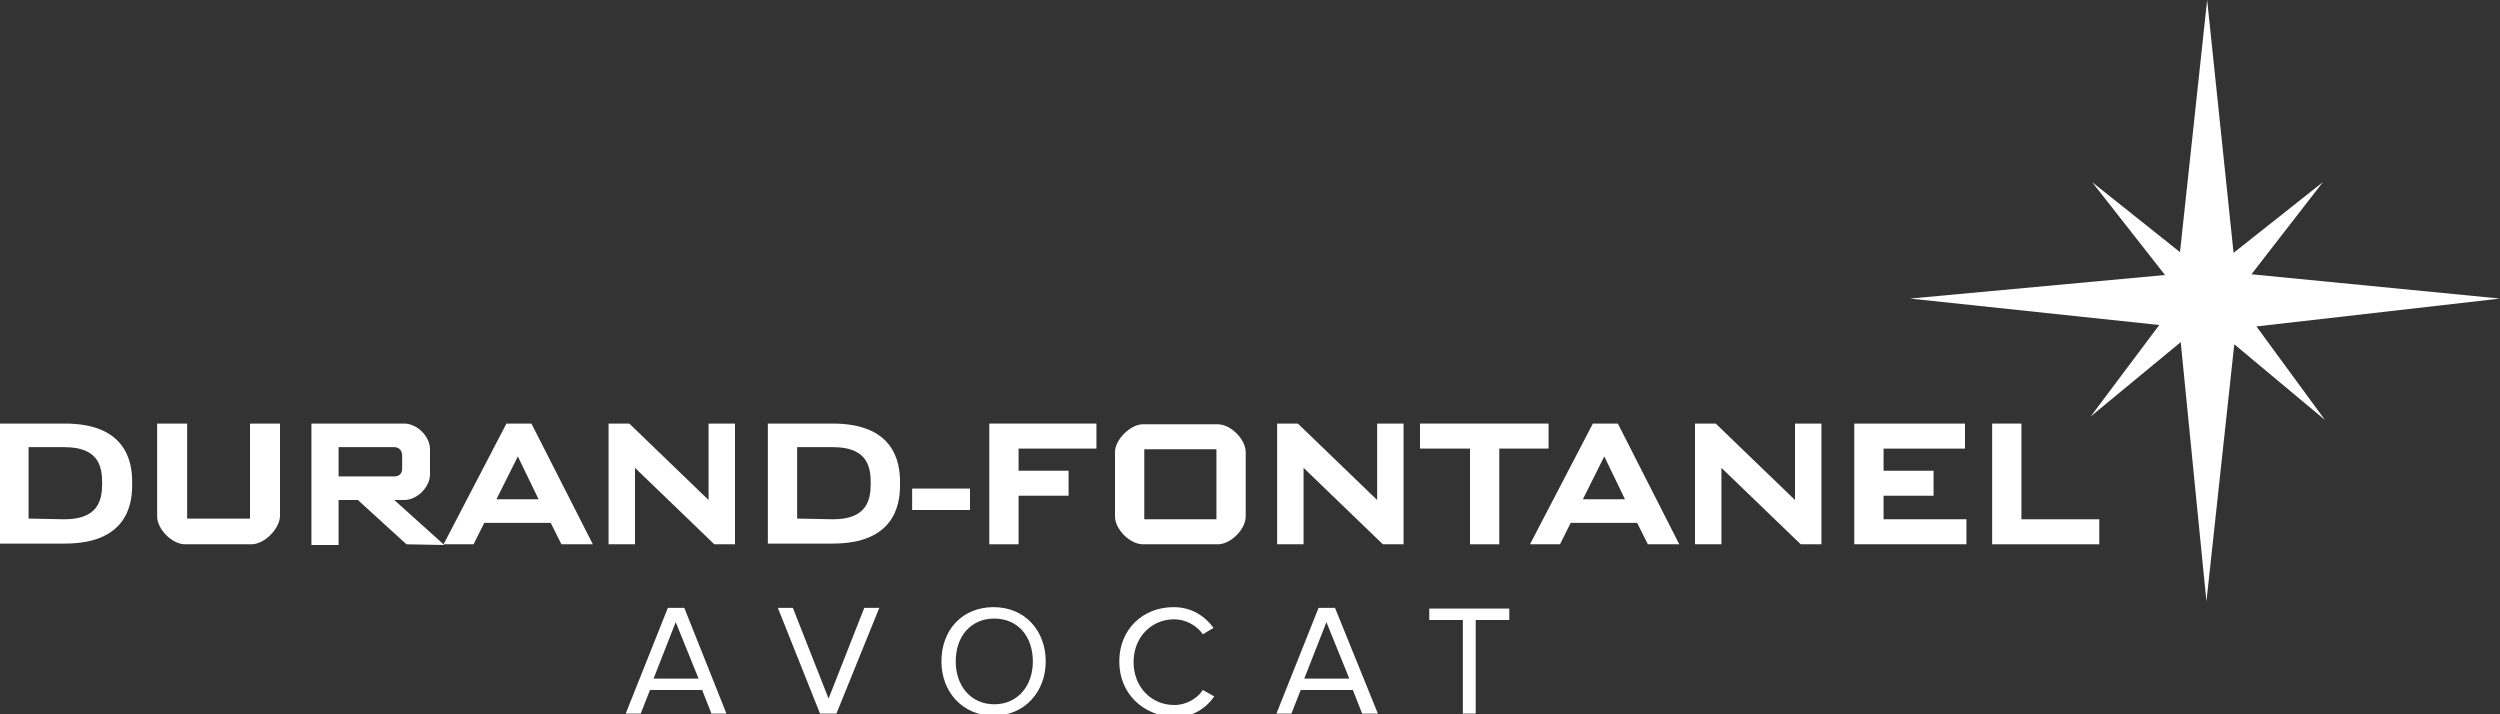 <?xml version="1.0" encoding="utf-8"?>
<!-- Generator: Adobe Illustrator 21.0.0, SVG Export Plug-In . SVG Version: 6.00 Build 0)  -->
<svg version="1.1" id="Calque_1" xmlns="http://www.w3.org/2000/svg" xmlns:xlink="http://www.w3.org/1999/xlink" x="0px" y="0px"
	 viewBox="0 0 350 100" style="enable-background:new 0 0 350 100;" xml:space="preserve">
<rect x="0" y="0" width="350" height="100" fill="#333333" stroke="none"/>
<style type="text/css">
	.st0{fill:#FFFFFF;}
</style>
<polygon class="st0" points="315.9,45.7 350,41.8 315.2,38.4 325.2,25.5 312.7,35.4 309,0 305.2,35.3 292.9,25.5 303.1,38.5 
	267.4,41.8 302.3,45.5 292.7,58.3 305.3,47.9 308.9,84.2 312.8,48.2 325.5,58.8 "/>
<g>
	<path class="st0" d="M0,59.3h9.1c8.5,0,9.4,5.3,9.4,8.1V68c0,2.8-0.9,8.1-9.4,8.1H0V59.3z M9,72.7c4.7,0,5.3-2.6,5.3-5v-0.1
		c0-2.3-0.5-5-5.3-5H4v10L9,72.7L9,72.7z"/>
	<path class="st0" d="M35.2,76.2h-9.3c-1.8,0-3.9-2.1-3.9-3.9v-13h4.2v13.3H35V59.3h4.2v13C39.1,74.1,37,76.2,35.2,76.2z"/>
	<path class="st0" d="M56.9,76.2L50.1,70h-2.7v6.3h-3.8v-17h13c1.8,0,3.6,1.8,3.6,3.6v3.5c0,1.8-1.8,3.6-3.6,3.6h-1.4l7,6.3
		L56.9,76.2L56.9,76.2z M56.3,63.8c0-0.7-0.4-1.2-1.1-1.2h-7.8v4.1h7.8c0.7,0,1.1-0.4,1.1-1.1V63.8z"/>
	<path class="st0" d="M78.6,76.2l-1.5-3h-9.3l-1.5,3h-4.2l8.8-16.9h3.5L83,76.2H78.6z M72.5,63.9l-3,6h5.9L72.5,63.9z"/>
	<path class="st0" d="M100,76.2L88.9,65.5v10.7h-3.7V59.3h2.9L99.2,70V59.3h3.7v16.9H100z"/>
	<path class="st0" d="M107.5,59.3h9.1c8.5,0,9.4,5.3,9.4,8.1V68c0,2.8-0.9,8.1-9.4,8.1h-9.1V59.3z M116.6,72.7c4.7,0,5.3-2.6,5.3-5
		v-0.1c0-2.3-0.5-5-5.3-5h-5v10L116.6,72.7L116.6,72.7z"/>
	<path class="st0" d="M127.7,71.4v-3h8.1v3H127.7z"/>
	<path class="st0" d="M142.6,62.8v3.1h7v3.5h-7v6.8h-4.1V59.3h15v3.5H142.6z"/>
	<path class="st0" d="M170.5,76.2H160c-1.8,0-3.9-2.1-3.9-3.9v-9c0-1.8,2.2-3.9,3.9-3.9h10.5c1.8,0,3.9,2.1,3.9,3.9v9
		C174.4,74.1,172.3,76.2,170.5,76.2z M170.3,62.9h-10.1v9.8h10.1V62.9z"/>
	<path class="st0" d="M193.6,76.2l-11.1-10.7v10.7h-3.7V59.3h2.9L192.8,70V59.3h3.7v16.9H193.6z"/>
	<path class="st0" d="M209.9,62.8v13.4h-4.1V62.8h-7v-3.5h18v3.5H209.9z"/>
	<path class="st0" d="M230.7,76.2l-1.5-3h-9.3l-1.5,3h-4.2l8.8-16.9h3.5l8.6,16.9H230.7z M224.6,63.9l-3,6h5.9L224.6,63.9z"/>
	<path class="st0" d="M252.1,76.2L241,65.5v10.7h-3.7V59.3h2.9L251.3,70V59.3h3.7v16.9H252.1z"/>
	<path class="st0" d="M259.6,76.2V59.3h15.5v3.5h-11.4v3.1h7v3.5h-7v3.3h11.6v3.5C275.3,76.2,259.6,76.2,259.6,76.2z"/>
	<path class="st0" d="M278.9,76.2V59.3h4.1v13.4h10.9v3.5H278.9z"/>
</g>
<g>
	<path class="st0" d="M99.6,99.9l-1.3-3.3H91l-1.3,3.3h-2.1l5.9-14.8h2.3l5.9,14.8H99.6z M94.6,87.1L91.5,95h6.3L94.6,87.1z"/>
	<path class="st0" d="M114.8,99.9l-5.9-14.8h2.1l5,12.7l5-12.7h2.1l-6,14.8H114.8z"/>
	<path class="st0" d="M131.8,92.6c0-4.4,2.9-7.6,7.3-7.6c4.4,0,7.3,3.3,7.3,7.6s-3,7.6-7.3,7.6S131.8,96.9,131.8,92.6z M144.6,92.6
		c0-3.5-2.1-6-5.4-6s-5.4,2.5-5.4,6c0,3.4,2.1,6,5.4,6S144.6,96,144.6,92.6z"/>
	<path class="st0" d="M156.7,92.6c0-4.5,3.3-7.6,7.6-7.6c2.6,0,4.4,1.3,5.6,2.9l-1.5,0.9c-0.8-1.2-2.4-2.1-4-2.1
		c-3.2,0-5.7,2.5-5.7,6s2.5,6,5.7,6c1.7,0,3.2-0.9,4-2.1l1.6,0.9c-1.2,1.7-3,2.9-5.6,2.9C160,100.2,156.7,97.1,156.7,92.6z"/>
	<path class="st0" d="M190.7,99.9l-1.3-3.3h-7.3l-1.3,3.3h-2.1l5.9-14.8h2.3l6,14.8H190.7z M185.7,87.1l-3.1,7.9h6.3L185.7,87.1z"/>
	<path class="st0" d="M204.8,99.9V86.8h-4.7v-1.6h11.2v1.6h-4.7v13.1H204.8z"/>
</g>
</svg>
